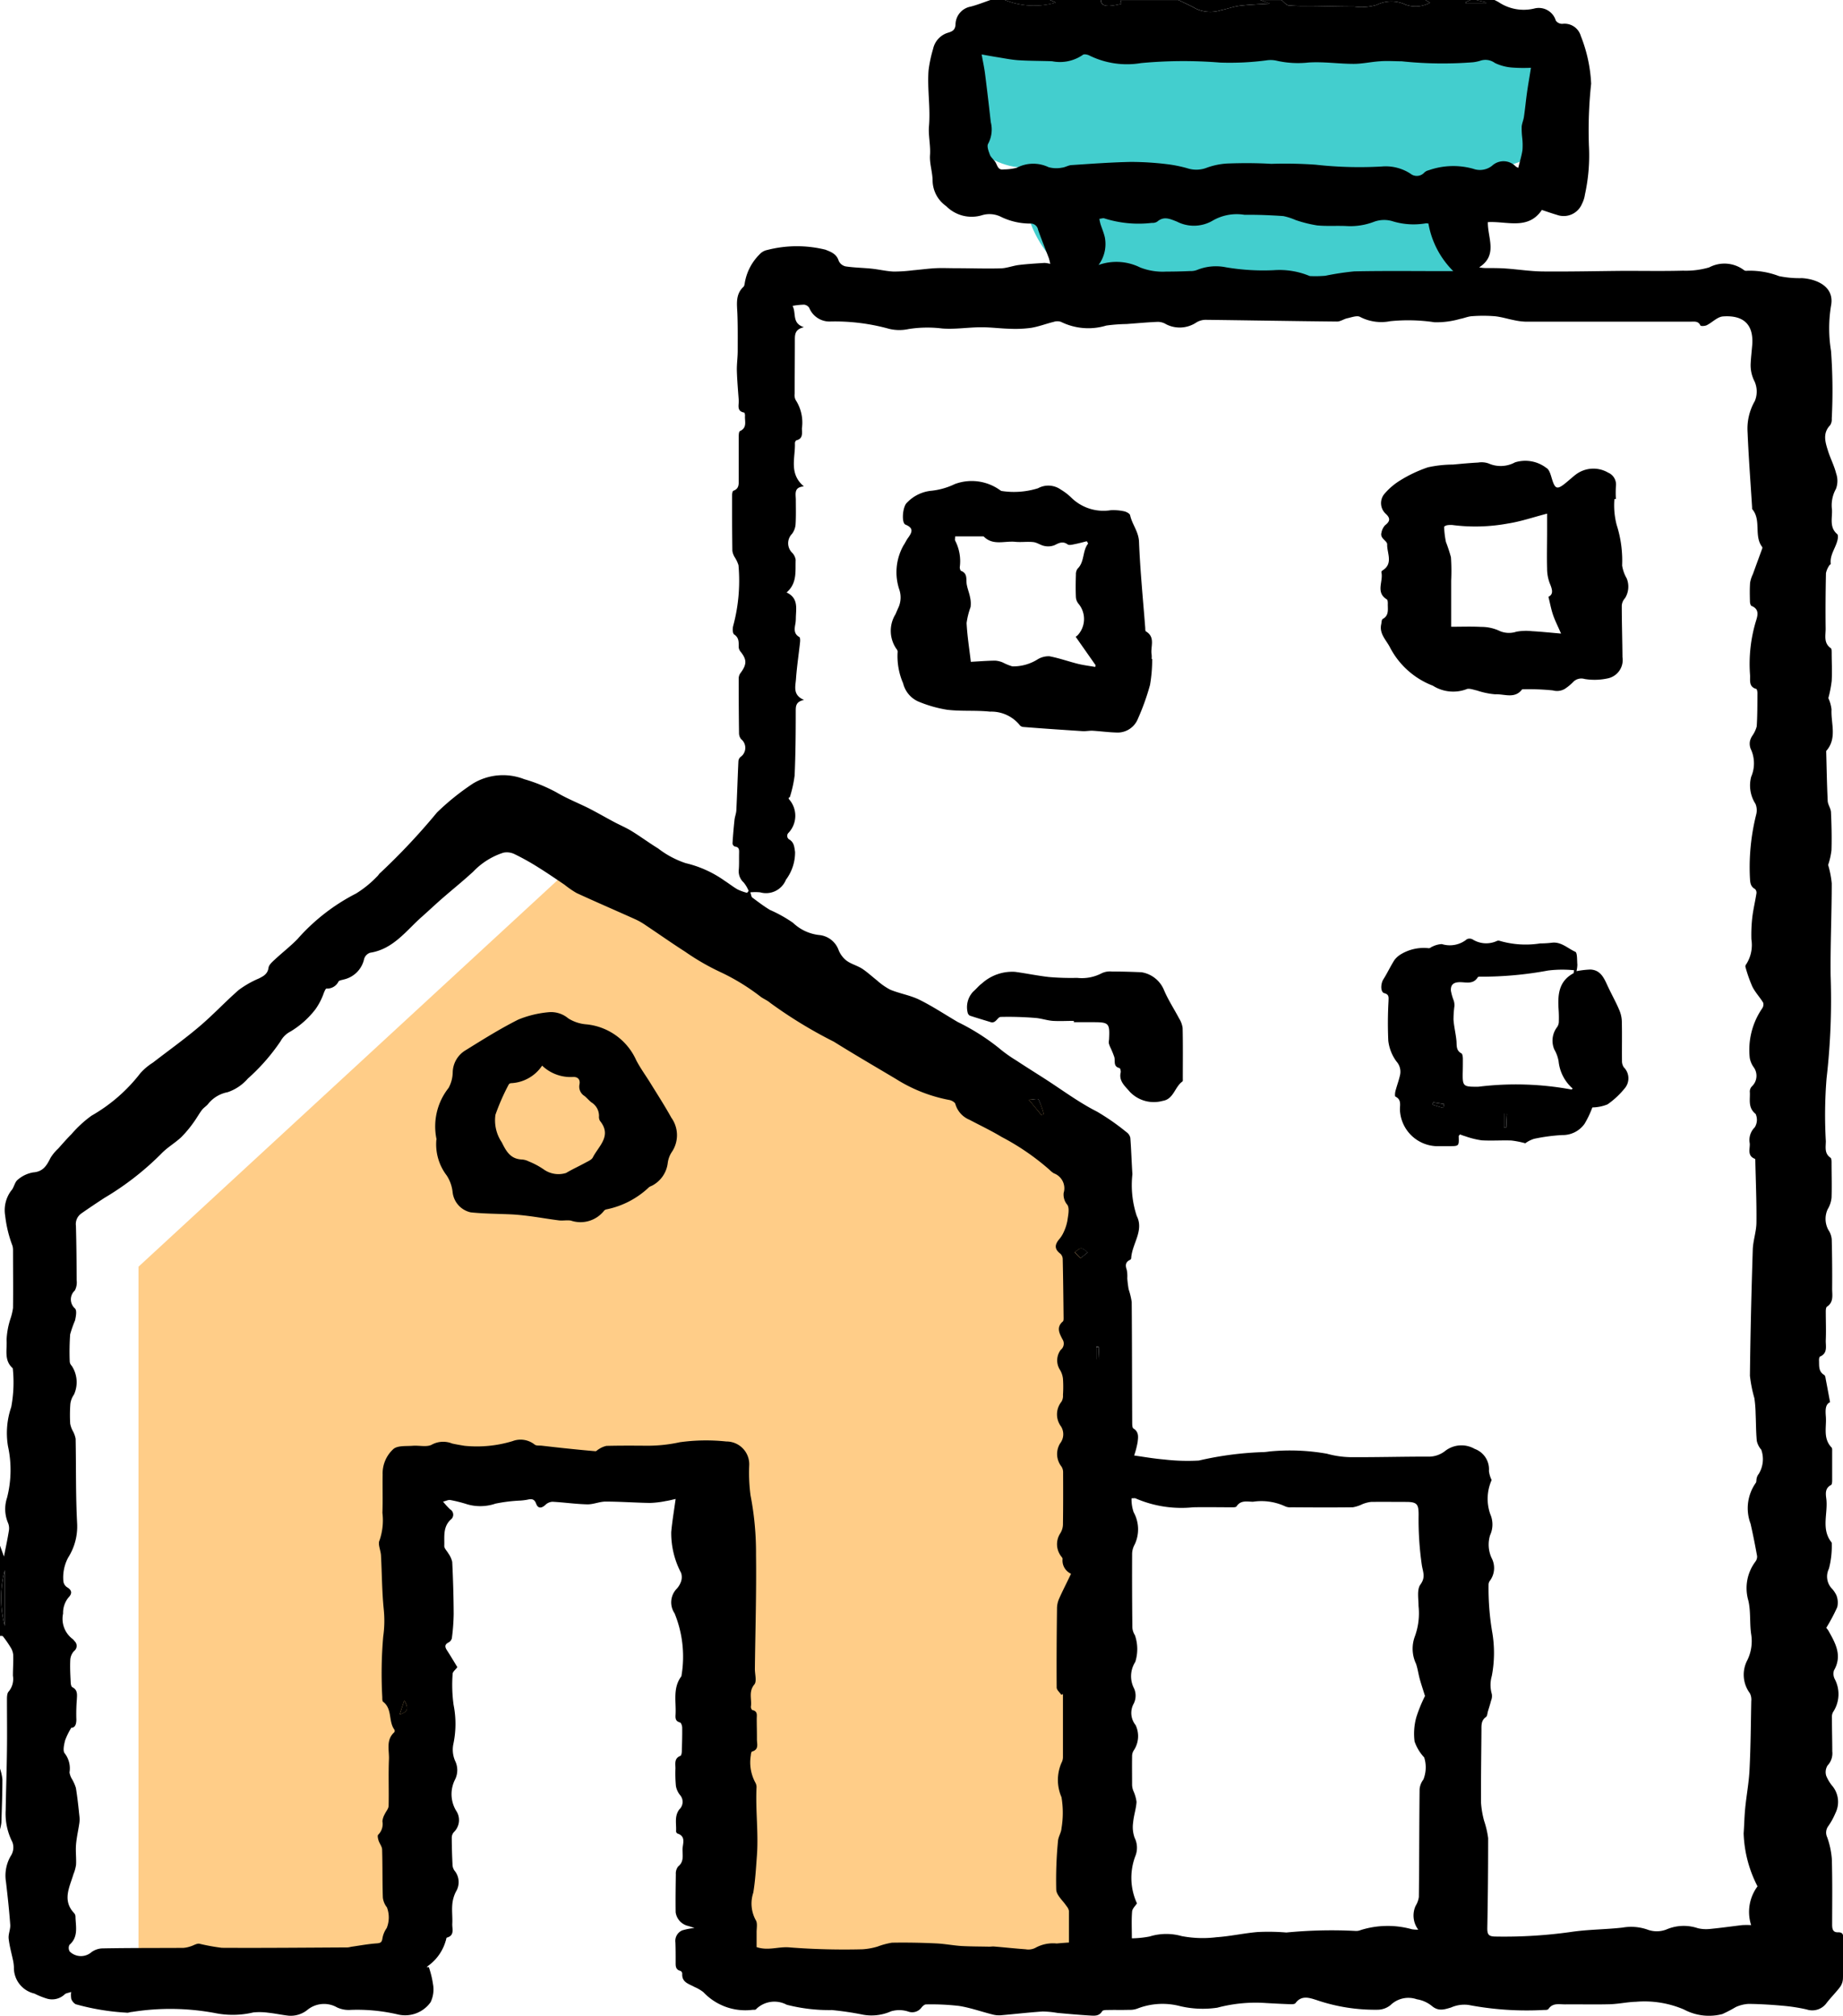 <svg xmlns="http://www.w3.org/2000/svg" width="71.303" height="78" viewBox="0 0 71.303 78">
  <g id="HybridWork" transform="translate(-8095.349 3527)">
    <rect id="Rectangle_9896" data-name="Rectangle 9896" width="18" height="11" rx="4" transform="translate(8135 -3526.514)" fill="#43cece"/>
    <rect id="Rectangle_9897" data-name="Rectangle 9897" width="24" height="6" rx="3" transform="translate(8132 -3526.514)" fill="#43cece"/>
    <path id="Path_70111" data-name="Path 70111" d="M878.707,5963.027v-27.5l17.267-15.93,19.215,10.5v32.926l-13.705-.855-.782-19.065H889.588v19.065Z" transform="translate(7222 -9413.514)" fill="#ffcd88"/>
    <g id="Group_28050" data-name="Group 28050" transform="translate(8095.349 -3527)">
      <g id="Group_28053" data-name="Group 28053" transform="translate(0 0)">
        <path id="Path_70114" data-name="Path 70114" d="M0,59.806c.049.136.1.274.153.422.068-.349.141-.683.194-1.02a.552.552,0,0,0-.041-.292,1.378,1.378,0,0,1-.034-.961,4.323,4.323,0,0,0,.036-2,3.1,3.1,0,0,1,.127-1.513,5.166,5.166,0,0,0,.059-1.5c-.352-.305-.212-.729-.24-1.1a3.063,3.063,0,0,1,.15-.814,2.276,2.276,0,0,0,.1-.418c.009-.746,0-1.493,0-2.239a.659.659,0,0,0-.019-.161A4.761,4.761,0,0,1,.2,47.036a1.266,1.266,0,0,1,.232-.965c.111-.114.132-.326.252-.421a1.227,1.227,0,0,1,.6-.286c.394-.028.529-.28.675-.57a1.741,1.741,0,0,1,.295-.354c.167-.187.332-.378.509-.554a4.526,4.526,0,0,1,.776-.715,6.377,6.377,0,0,0,1.9-1.657,2.324,2.324,0,0,1,.48-.4c.6-.465,1.223-.908,1.8-1.4.527-.446,1-.958,1.519-1.41a3.765,3.765,0,0,1,.776-.443c.182-.092.341-.173.375-.416.016-.114.142-.224.238-.312.29-.272.61-.517.884-.8a7.677,7.677,0,0,1,2.268-1.762,4.135,4.135,0,0,0,.811-.659c.049-.041.077-.107.127-.142a25.237,25.237,0,0,0,2.189-2.332,9.567,9.567,0,0,1,1.4-1.125,2.253,2.253,0,0,1,1.978-.163,6.2,6.2,0,0,1,1.25.512c.388.231.814.4,1.219.6.344.175.678.369,1.02.551.224.118.461.218.675.351.345.212.669.455,1.014.665a3.591,3.591,0,0,0,1.065.569,4.3,4.3,0,0,1,1.518.689c.169.108.326.235.5.333a2.055,2.055,0,0,0,.358.127c.021-.025.041-.05.061-.076a1.278,1.278,0,0,0-.192-.324.586.586,0,0,1-.188-.512c.015-.2.006-.4.01-.6,0-.129.025-.261-.167-.28a.154.154,0,0,1-.087-.12c.018-.3.044-.609.077-.912.013-.124.065-.246.071-.37.031-.632.05-1.266.08-1.9a.242.242,0,0,1,.077-.16.431.431,0,0,0,.027-.694.371.371,0,0,1-.08-.241c-.01-.7-.013-1.4-.013-2.1a.36.36,0,0,1,.059-.2c.264-.352.265-.535,0-.86a.3.3,0,0,1-.059-.175c0-.184.013-.348-.176-.474-.061-.04-.065-.224-.038-.327a6.729,6.729,0,0,0,.206-2.35,1.208,1.208,0,0,0-.148-.314.67.67,0,0,1-.089-.244c-.01-.718-.012-1.438-.01-2.156,0-.059.016-.157.05-.169.247-.087.2-.3.206-.477,0-.529,0-1.056,0-1.584,0-.086,0-.228.052-.25.287-.133.173-.384.192-.592,0-.041-.013-.118-.031-.121-.308-.056-.2-.3-.212-.477-.028-.381-.062-.76-.073-1.142-.006-.249.031-.5.033-.751,0-.48.006-.96-.012-1.438-.013-.378-.087-.76.235-1.06.04-.037.044-.117.055-.179a2.033,2.033,0,0,1,.56-1.068.546.546,0,0,1,.3-.176,4.6,4.6,0,0,1,2.257-.012c.227.09.431.166.514.434a.382.382,0,0,0,.268.212c.33.05.668.053,1,.087.287.03.57.1.857.113a6.112,6.112,0,0,0,.752-.05c.287-.025.573-.064.86-.08.262-.013.524,0,.785,0,.58,0,1.161.022,1.741.006.235-.006.468-.1.7-.13.33-.04.662-.059,1-.081a1.172,1.172,0,0,1,.219.037,1.8,1.8,0,0,0-.055-.225c-.138-.366-.287-.726-.415-1.094a.291.291,0,0,0-.311-.241A2.573,2.573,0,0,1,38.7,8.377a1,1,0,0,0-.686-.056,1.383,1.383,0,0,1-1.407-.345,1.225,1.225,0,0,1-.526-1c-.006-.326-.123-.653-.1-.974.027-.381-.071-.761-.04-1.119.062-.727-.071-1.447-.016-2.166a5.144,5.144,0,0,1,.175-.825.839.839,0,0,1,.588-.629c.188-.055.278-.127.281-.351a.713.713,0,0,1,.585-.656c.262-.068.514-.17.771-.258h.545a3.043,3.043,0,0,0,1.98.1C40.776.066,40.7.032,40.621,0h1.966c.012.221.192.227.335.227a2.514,2.514,0,0,0,.463-.081c-.01-.049-.022-.1-.034-.145H45.59c.225.11.456.212.675.335a1.353,1.353,0,0,0,.971.059c.244-.049.48-.141.726-.17.36-.046.726-.055,1.164-.084-.173-.067-.271-.1-.369-.139h.819c.095.071.184.2.284.209.324.031.652.018.977.022.515.006,1.032.024,1.547.022a2.109,2.109,0,0,0,.877-.064A1.263,1.263,0,0,1,54.38.182a1.169,1.169,0,0,0,.945-.076L55.145,0h1.747l-.176.076c0,.021,0,.041.007.062h.767V.09L57.11,0h.709c.056.028.114.055.167.087A1.741,1.741,0,0,0,59.37.327.687.687,0,0,1,60.193.8a.307.307,0,0,0,.252.123.653.653,0,0,1,.714.469,5.69,5.69,0,0,1,.4,1.846,16.842,16.842,0,0,0-.086,2.4,7.049,7.049,0,0,1-.154,1.888,1.145,1.145,0,0,1-.115.361.765.765,0,0,1-.961.429c-.2-.058-.392-.127-.591-.192-.532.791-1.358.425-2.089.471-.013.607.4,1.276-.336,1.75a1.344,1.344,0,0,0,.3.027c.246,0,.492,0,.736.018.478.034.957.11,1.436.114,1.059.01,2.117-.016,3.176-.024.745,0,1.491.013,2.237-.007a3.228,3.228,0,0,0,1.013-.126,1.258,1.258,0,0,1,1.355.111.142.142,0,0,0,.1.019,3.138,3.138,0,0,1,1.248.207,3.921,3.921,0,0,0,.89.078c.567.036,1.265.326,1.122,1.066a5.391,5.391,0,0,0,0,1.752,21.109,21.109,0,0,1,.028,2.616.411.411,0,0,1-.062.256c-.3.314-.188.657-.083.994.093.295.24.573.314.871a.878.878,0,0,1-.007.6,1.3,1.3,0,0,0-.153.806c.015.324-.108.68.2.942.033.025.034.105.027.157-.046.344-.323.623-.274,1,0,.015-.046.033-.056.055a.821.821,0,0,0-.13.3c-.015.718-.021,1.438-.012,2.156,0,.259-.083.552.2.748.036.025.031.118.033.181,0,.364.022.73,0,1.091a4.634,4.634,0,0,1-.129.659,1.43,1.43,0,0,1,.123.44c-.028.539.227,1.119-.207,1.607.018.644.028,1.288.059,1.931.007.147.12.289.127.435.022.49.034.983.019,1.473a2.777,2.777,0,0,1-.129.569,3.715,3.715,0,0,1,.139.714c0,1.191-.056,2.382-.043,3.573a26.619,26.619,0,0,1-.157,3.974,17.657,17.657,0,0,0-.028,2.425c0,.23-.064.477.181.644.037.027.04.118.04.179,0,.455.015.911,0,1.365a1.068,1.068,0,0,1-.15.449.894.894,0,0,0,.027.8.764.764,0,0,1,.13.366q.024.955.016,1.912c0,.244.067.515-.2.691-.038.025-.046.118-.046.179,0,.372.015.745,0,1.115-.01.227.086.506-.225.638-.028.013-.04.1-.037.15.01.2-.03.423.2.56.046.027.053.127.067.2.053.268.1.537.161.854-.194.087-.181.321-.163.563.03.4-.118.838.219,1.189.031.031.025.1.025.158,0,.373,0,.745,0,1.118,0,.061-.007.158-.043.176-.247.126-.206.355-.182.549.065.557-.21,1.158.2,1.672a.079.079,0,0,1,.009.053,3.426,3.426,0,0,1-.11.965.68.68,0,0,0,.092.745,1.038,1.038,0,0,1,.2.289.768.768,0,0,1,.03.455,7.126,7.126,0,0,1-.425.8.907.907,0,0,1,.078.1c.275.487.554.97.219,1.55a.45.45,0,0,0,.028.324,1.254,1.254,0,0,1-.065,1.29.418.418,0,0,0-.04.231c0,.428.013.854.013,1.282a.685.685,0,0,1-.182.548.484.484,0,0,0-.052.4,1.507,1.507,0,0,0,.255.415.972.972,0,0,1,.1,1.031,2.691,2.691,0,0,1-.275.5.417.417,0,0,0-.044.428,3.223,3.223,0,0,1,.181.843c.025.845.013,1.692.012,2.538,0,.161.022.305.222.3s.212.1.209.259c-.01.508,0,1.017-.013,1.527a.6.6,0,0,1-.107.323c-.163.218-.36.41-.526.626a.682.682,0,0,1-.771.25,6.753,6.753,0,0,0-.912-.142c-.443-.04-.887-.068-1.331-.073a1.381,1.381,0,0,0-.5.123,5.122,5.122,0,0,1-.52.271,2.051,2.051,0,0,1-1.482-.176,3.88,3.88,0,0,0-1.858-.3c-.333.009-.665.084-1,.095-.582.016-1.164,0-1.746.006-.228,0-.477-.067-.643.181-.021.031-.1.037-.153.034a12.049,12.049,0,0,1-2.942-.194,1.265,1.265,0,0,0-.672.1c-.259.077-.484.155-.736-.055a1.226,1.226,0,0,0-.589-.264.988.988,0,0,0-1.01.221.8.8,0,0,1-.517.184,6.981,6.981,0,0,1-2.354-.376c-.264-.083-.579-.2-.811.121-.031.041-.133.044-.2.041-.308-.01-.617-.027-.925-.044a5.769,5.769,0,0,0-1.9.179,3.838,3.838,0,0,1-1.423-.056,2.684,2.684,0,0,0-1.642.08.816.816,0,0,1-.345.059c-.272.009-.546,0-.819.006-.078,0-.2,0-.227.05-.121.2-.308.173-.484.163-.418-.025-.834-.062-1.25-.1a3.693,3.693,0,0,0-.566-.055c-.543.037-1.085.1-1.627.147a1,1,0,0,1-.324-.034c-.429-.108-.853-.261-1.29-.329a9.345,9.345,0,0,0-1.273-.058c-.056,0-.127.062-.169.114a.447.447,0,0,1-.526.16,1.12,1.12,0,0,0-.657-.007,1.861,1.861,0,0,1-1.09.13,11.483,11.483,0,0,0-1.2-.178,6.6,6.6,0,0,1-1.747-.206,1.008,1.008,0,0,0-1.193.179c-.021.025-.086.013-.13.018a2.229,2.229,0,0,1-1.9-.683,1.506,1.506,0,0,0-.342-.2c-.213-.121-.5-.175-.477-.515a.132.132,0,0,0-.064-.107c-.212-.05-.19-.213-.191-.367,0-.246,0-.492-.009-.737a.443.443,0,0,1,.264-.466,2.552,2.552,0,0,1,.475-.092c-.114-.036-.182-.061-.252-.08a.63.63,0,0,1-.478-.53c-.007-.492,0-.983.007-1.473a.435.435,0,0,1,.092-.3c.232-.184.164-.437.167-.657s.148-.506-.2-.616a.11.11,0,0,1-.05-.092c.018-.281-.073-.569.124-.838a.4.4,0,0,0,.043-.542.769.769,0,0,1-.173-.366,5.219,5.219,0,0,1-.018-.681c0-.187-.053-.388.191-.484.036-.013.053-.108.055-.166.01-.309.019-.619.015-.927,0-.07-.041-.187-.083-.2-.191-.046-.181-.185-.173-.321.024-.5-.114-1.019.225-1.467a4.426,4.426,0,0,0-.264-2.436.757.757,0,0,1,.09-.957.8.8,0,0,0,.163-.281.527.527,0,0,0,0-.324,3.306,3.306,0,0,1-.382-1.583c.038-.422.111-.84.17-1.279-.105.022-.241.061-.381.081a3.623,3.623,0,0,1-.615.073c-.57-.009-1.14-.052-1.71-.053-.238,0-.478.113-.715.107-.45-.01-.9-.077-1.349-.1a.429.429,0,0,0-.269.121c-.151.141-.287.145-.357-.046s-.182-.192-.339-.155a2.31,2.31,0,0,1-.269.034,6.082,6.082,0,0,0-.964.118,1.824,1.824,0,0,1-1.093.027,5.273,5.273,0,0,0-.657-.166c-.071-.015-.154.033-.28.062a3.052,3.052,0,0,0,.275.3.237.237,0,0,1,.016.4c-.305.292-.231.668-.244,1.019,0,.09.1.184.153.277a.929.929,0,0,1,.155.336c.033.671.053,1.343.056,2.015a7.935,7.935,0,0,1-.07.936.248.248,0,0,1-.127.164c-.161.083-.145.178-.061.308.142.218.274.443.4.649-.07.1-.181.178-.182.262a5.636,5.636,0,0,0,.036,1.195,3.766,3.766,0,0,1-.007,1.512,1.085,1.085,0,0,0,.064.652.814.814,0,0,1-.007.742,1.244,1.244,0,0,0,.047,1.189.646.646,0,0,1-.08.826.328.328,0,0,0-.087.21c0,.345.012.69.028,1.035a.432.432,0,0,0,.073.244.7.7,0,0,1,.061.819,1.342,1.342,0,0,0-.142.508c-.021.243.013.492,0,.736-.009.2.1.452-.21.536-.024.007-.025.083-.044.124a1.8,1.8,0,0,1-.622.924,1.121,1.121,0,0,0-.115.092h.083a3.545,3.545,0,0,1,.16.649,1.147,1.147,0,0,1-.09.708,1.209,1.209,0,0,1-1.257.478,6.918,6.918,0,0,0-1.835-.179,1.066,1.066,0,0,1-.526-.095,1.015,1.015,0,0,0-1.155.1,1.026,1.026,0,0,1-.723.219c-.259-.028-.517-.086-.777-.113a2.5,2.5,0,0,0-.585-.013,3.449,3.449,0,0,1-1.482.025,9.411,9.411,0,0,0-3.215-.043c-.071,0-.148.043-.212.027a9.1,9.1,0,0,1-1.968-.327.408.408,0,0,1-.166-.2.881.881,0,0,1-.006-.274c-.117.041-.21.047-.258.1a.707.707,0,0,1-.662.163,2.938,2.938,0,0,1-.5-.2A1.023,1.023,0,0,1,.538,76.11a1.757,1.757,0,0,0-.025-.216c-.061-.295-.145-.585-.178-.883-.019-.175.074-.361.061-.538-.04-.552-.1-1.1-.164-1.651a1.509,1.509,0,0,1,.206-1.045.59.59,0,0,0,.041-.5,2.415,2.415,0,0,1-.259-1.238c.012-.773.04-1.546.049-2.319.009-.646,0-1.291,0-1.937,0-.114,0-.269.07-.336A.757.757,0,0,0,.5,64.839c0-.272.021-.546.01-.817a.644.644,0,0,0-.108-.292,3.99,3.99,0,0,0-.289-.415C.1,63.293.04,63.3,0,63.3v-3.5m43.868-3.483c.348.047.757.121,1.168.155a7.73,7.73,0,0,0,1.346.041,12.823,12.823,0,0,1,2.514-.327,2.143,2.143,0,0,0,.216-.024,8.175,8.175,0,0,1,2.224.087,3.648,3.648,0,0,0,.883.133c1,.007,2-.021,3-.021a1.025,1.025,0,0,0,.7-.225,1.026,1.026,0,0,1,1.134-.074.839.839,0,0,1,.552.854,1.039,1.039,0,0,0,.105.351,1.788,1.788,0,0,0-.053,1.322.993.993,0,0,1-.009.816,1.243,1.243,0,0,0,.059.877.828.828,0,0,1-.055.869.257.257,0,0,0-.062.169,10.185,10.185,0,0,0,.136,1.8,4.736,4.736,0,0,1-.01,1.727,1.254,1.254,0,0,0,0,.7.455.455,0,0,1-.028.253c-.034.139-.08.275-.121.413-.024.076-.024.185-.076.222-.19.133-.176.32-.176.512-.006.936-.022,1.873-.016,2.81a3.629,3.629,0,0,0,.118.693,3.49,3.49,0,0,1,.157.674c0,1.164-.01,2.329-.033,3.493,0,.235.055.309.3.314a18.487,18.487,0,0,0,2.93-.176c.662-.1,1.337-.095,2-.17a1.922,1.922,0,0,1,.958.074,1.033,1.033,0,0,0,.739,0,1.693,1.693,0,0,1,1.219-.05,1.41,1.41,0,0,0,.453.03c.422-.04.843-.1,1.263-.15a3.314,3.314,0,0,1,.346,0,1.661,1.661,0,0,1,.247-1.5,4.8,4.8,0,0,1-.537-2.051c.024-.327.028-.654.061-.98.049-.5.144-.991.167-1.49.044-.88.05-1.762.067-2.645a.544.544,0,0,0-.056-.309,1.2,1.2,0,0,1-.1-1.269,1.672,1.672,0,0,0,.154-1c-.067-.438-.01-.9-.114-1.325a1.709,1.709,0,0,1,.275-1.494.321.321,0,0,0,.067-.215c-.076-.419-.158-.837-.253-1.253a1.7,1.7,0,0,1,.2-1.578c.034-.043.019-.123.037-.182a.376.376,0,0,1,.077-.164,1.093,1.093,0,0,0,.1-.94.77.77,0,0,1-.173-.341c-.033-.352-.03-.706-.046-1.059a4.913,4.913,0,0,0-.047-.592,5.22,5.22,0,0,1-.173-.869c.018-1.626.058-3.252.11-4.876.01-.349.138-.7.142-1.044.009-.791-.025-1.583-.043-2.374,0-.036,0-.1-.016-.1-.311-.121-.182-.389-.2-.6a.688.688,0,0,1,.191-.616.542.542,0,0,0,.036-.521c-.314-.252-.2-.575-.225-.872a.292.292,0,0,1,.093-.206.561.561,0,0,0,.059-.727.881.881,0,0,1-.153-.36,2.837,2.837,0,0,1,.481-1.92.267.267,0,0,0,.039-.218c-.13-.215-.309-.4-.421-.626a5.4,5.4,0,0,1-.267-.763.128.128,0,0,1,.031-.1,1.382,1.382,0,0,0,.2-.962,6.084,6.084,0,0,1,.033-.838c.037-.318.114-.632.163-.949A.2.2,0,0,0,67.9,34.4c-.2-.108-.188-.295-.2-.475a8.393,8.393,0,0,1,.244-2.406.641.641,0,0,0-.028-.416,1.315,1.315,0,0,1-.166-1.045,1.314,1.314,0,0,0-.021-1.09.543.543,0,0,1-.025-.295.667.667,0,0,1,.092-.206,1.156,1.156,0,0,0,.169-.361c.028-.425.025-.854.028-1.282,0-.058-.016-.16-.046-.167-.3-.083-.228-.338-.24-.536a5.726,5.726,0,0,1,.224-2.076c.067-.212.154-.471-.167-.6-.037-.016-.059-.107-.061-.163-.006-.246-.012-.493.006-.737a1.25,1.25,0,0,1,.108-.33c.12-.333.243-.666.364-1a.067.067,0,0,0-.007-.053c-.327-.432-.022-1.031-.379-1.457-.015-.016-.007-.052-.009-.08-.061-.968-.135-1.938-.175-2.908a2.135,2.135,0,0,1,.281-1.2.955.955,0,0,0-.015-.767,1.367,1.367,0,0,1-.147-.672c.012-.244.041-.489.061-.734.061-.828-.378-1.155-1.134-1.1-.215.016-.41.232-.625.339-.07.036-.232.041-.244.013-.081-.179-.228-.15-.37-.15q-3.207,0-6.414,0a2.477,2.477,0,0,1-.428-.058c-.253-.049-.5-.129-.758-.153a5.716,5.716,0,0,0-.872,0c-.157.01-.308.08-.465.107a3.259,3.259,0,0,1-.983.127,6.891,6.891,0,0,0-1.71-.041,1.784,1.784,0,0,1-1.164-.163c-.117-.071-.336.016-.5.05-.136.03-.268.129-.4.127-1.682-.016-3.364-.047-5.046-.067a.7.7,0,0,0-.4.107,1.156,1.156,0,0,1-1.162.065.611.611,0,0,0-.326-.093c-.4.016-.808.055-1.211.084a6.448,6.448,0,0,0-.779.059,2.39,2.39,0,0,1-1.75-.142.438.438,0,0,0-.286,0c-.292.071-.575.182-.869.23a4.552,4.552,0,0,1-.829.036c-.367-.009-.736-.059-1.1-.058-.506,0-1.016.087-1.516.047a4.688,4.688,0,0,0-1.3.022,1.681,1.681,0,0,1-.754-.009,7.82,7.82,0,0,0-2.26-.283.846.846,0,0,1-.826-.524.272.272,0,0,0-.2-.127,2.725,2.725,0,0,0-.447.047c.155.287-.04.669.44.825-.338.077-.351.268-.351.481,0,.7-.007,1.4-.009,2.1a.411.411,0,0,0,.041.237,1.6,1.6,0,0,1,.241,1.093c0,.187.052.4-.213.465-.028.007-.059.074-.058.111.021.561-.244,1.173.346,1.672-.392.033-.314.286-.311.511,0,.318.01.638-.009.954a.7.7,0,0,1-.136.369.517.517,0,0,0,0,.731.486.486,0,0,1,.139.277c-.018.435.067.9-.351,1.263.461.215.367.609.358.976a1.522,1.522,0,0,1-.015.218c-.037.2-.078.4.148.529.037.021.037.13.03.2-.052.475-.124.951-.158,1.429-.021.286-.132.619.312.806-.324.067-.321.244-.321.452,0,.825-.006,1.65-.043,2.473a4.719,4.719,0,0,1-.187.84c-.064.019-.047.05-.028.08a.962.962,0,0,1-.018,1.293.164.164,0,0,0,.043.271c.172.118.178.284.207.472a1.762,1.762,0,0,1-.352,1.074.831.831,0,0,1-1,.489,2.108,2.108,0,0,0-.379,0c.033.09.036.167.074.2.224.167.447.338.686.481a5.259,5.259,0,0,1,.894.5,1.732,1.732,0,0,0,1.01.471.888.888,0,0,1,.754.589.976.976,0,0,0,.314.41c.181.13.415.187.6.308s.378.3.57.45a2.448,2.448,0,0,0,.515.36c.366.151.771.213,1.125.388.509.252.988.57,1.479.859a8.547,8.547,0,0,1,1.578.994,5.376,5.376,0,0,0,.684.492c.364.24.733.471,1.1.706.672.431,1.318.917,2.027,1.276a8.829,8.829,0,0,1,1.148.8.356.356,0,0,1,.144.216c.036.468.049.939.08,1.407a3.8,3.8,0,0,0,.169,1.618c.29.569-.191,1.084-.216,1.639a.093.093,0,0,1-.053.061c-.179.089-.175.219-.117.388a1.351,1.351,0,0,1,.019.321,4.118,4.118,0,0,0,.053.428,2.826,2.826,0,0,1,.118.489c.013,1.547.012,3.093.019,4.641,0,.087,0,.224.046.253.225.136.184.345.163.535a3.557,3.557,0,0,1-.139.529M2.765,66.844a2.591,2.591,0,0,0-.247.5c-.041.161-.095.41-.013.5a.951.951,0,0,1,.184.737.7.7,0,0,0,.083.235,1.684,1.684,0,0,1,.164.363c.061.373.1.749.139,1.125a1.02,1.02,0,0,1-.01.268c-.04.265-.1.527-.123.794s.015.527,0,.791a1.541,1.541,0,0,1-.1.361c-.151.506-.441,1.014.028,1.51a.206.206,0,0,1,.05.124c.007.382.126.786-.232,1.1a.266.266,0,0,0,.01.259.62.62,0,0,0,.841.024.761.761,0,0,1,.41-.145C5,75.37,6.046,75.376,7.091,75.37a1.082,1.082,0,0,0,.287-.061c.114-.033.228-.115.335-.1a7.834,7.834,0,0,0,.869.158c1.624.009,3.249-.006,4.873-.015a1.055,1.055,0,0,0,.133-.025c.332-.047.662-.11.994-.132.155-.012.194-.053.215-.2a.975.975,0,0,1,.164-.392,1.093,1.093,0,0,0,.009-.8.752.752,0,0,1-.158-.378c-.021-.617-.009-1.238-.028-1.855,0-.12-.1-.234-.138-.355-.022-.071-.049-.192-.015-.222a.581.581,0,0,0,.164-.521.677.677,0,0,1,.083-.262c.049-.114.154-.222.157-.335.015-.6-.013-1.2.013-1.8.015-.355-.126-.754.21-1.051a.108.108,0,0,0,0-.1c-.238-.32-.071-.8-.435-1.076-.036-.027-.033-.12-.033-.182a16.685,16.685,0,0,1,.036-2.343,4.3,4.3,0,0,0,.019-1.068c-.068-.686-.068-1.379-.105-2.069-.01-.2-.13-.438-.056-.585a2.375,2.375,0,0,0,.111-1.066c.019-.49,0-.983.009-1.473a1.276,1.276,0,0,1,.422-1c.172-.136.49-.1.743-.12s.558.064.749-.05a.923.923,0,0,1,.773-.038c.16.036.32.062.481.089a4.754,4.754,0,0,0,1.858-.181.876.876,0,0,1,.851.13c.061.055.188.036.286.047.314.036.628.073.942.105.376.039.752.077,1.13.108.038,0,.08-.055.124-.076a.854.854,0,0,1,.3-.13c.524-.013,1.048-.01,1.573-.006a5.861,5.861,0,0,0,1.269-.136,7.409,7.409,0,0,1,1.795-.028.881.881,0,0,1,.885.94,6.656,6.656,0,0,0,.052,1.143,11.662,11.662,0,0,1,.212,2.3c.019,1.473-.027,2.947-.044,4.42,0,.206.08.48-.022.6-.232.283-.089.575-.132.857-.006.041.031.127.059.133.212.044.166.2.167.342,0,.264.009.527.007.792,0,.178.086.392-.188.469-.028.007-.047.095-.047.145a1.644,1.644,0,0,0,.172,1.054.348.348,0,0,1,.047.207c-.04.874.08,1.746.016,2.619-.036.48-.062.964-.141,1.438a1.334,1.334,0,0,0,.095,1.06c.078.116.031.318.034.481,0,.2,0,.392,0,.564.456.153.862-.033,1.291.013a27.692,27.692,0,0,0,2.807.071,2.574,2.574,0,0,0,.582-.105,2.876,2.876,0,0,1,.557-.15c.563-.01,1.127,0,1.691.027.326.013.649.076.974.1.367.021.736.019,1.1.027.064,0,.127-.012.19-.006.406.034.81.078,1.217.107a.6.6,0,0,0,.37-.052,1.405,1.405,0,0,1,.831-.172c.158-.015.318-.027.474-.038,0-.423,0-.823,0-1.222a.406.406,0,0,0-.092-.184c-.139-.213-.392-.421-.4-.64a15.652,15.652,0,0,1,.068-1.879c.01-.166.126-.326.136-.493a3.655,3.655,0,0,0,0-1.205,1.659,1.659,0,0,1,0-1.331.467.467,0,0,0,.056-.207c0-.817,0-1.635,0-2.452l-.062.03c-.062-.095-.181-.188-.181-.283-.007-1.026,0-2.052.013-3.08a.949.949,0,0,1,.084-.364c.141-.315.3-.623.459-.958a.563.563,0,0,1-.327-.576c0-.036-.04-.077-.067-.114a.769.769,0,0,1-.03-.863A.666.666,0,0,0,41.124,59c.01-.674.009-1.347.006-2.02a.41.41,0,0,0-.059-.228.788.788,0,0,1-.059-.9.573.573,0,0,0,.041-.653.781.781,0,0,1,.016-.965.44.44,0,0,0,.056-.259,4.653,4.653,0,0,0,0-.626.819.819,0,0,0-.126-.36.679.679,0,0,1,.04-.76.307.307,0,0,0,.064-.412c-.117-.228-.246-.461.018-.686.027-.022.028-.084.028-.129-.009-.764-.016-1.528-.034-2.292a.291.291,0,0,0-.092-.2c-.219-.17-.235-.332-.044-.56a1.116,1.116,0,0,0,.169-.265,1.814,1.814,0,0,0,.148-.455c.027-.2.09-.465,0-.609a.61.61,0,0,1-.145-.462.616.616,0,0,0-.375-.758.83.83,0,0,1-.17-.136,9.386,9.386,0,0,0-1.854-1.273c-.4-.241-.831-.446-1.248-.666a.94.94,0,0,1-.543-.61c-.016-.068-.15-.141-.238-.155a5.915,5.915,0,0,1-2.063-.814c-.8-.477-1.611-.948-2.4-1.441a17.488,17.488,0,0,1-2.459-1.5c-.108-.095-.249-.151-.367-.235a8.3,8.3,0,0,0-1.613-.982,9.171,9.171,0,0,1-1.316-.766c-.512-.327-1.008-.678-1.515-1.016a2.673,2.673,0,0,0-.4-.232c-.76-.342-1.524-.671-2.28-1.019a3.67,3.67,0,0,1-.469-.323c-.345-.232-.689-.469-1.041-.687a9.3,9.3,0,0,0-.9-.5.671.671,0,0,0-.428-.052,2.8,2.8,0,0,0-1.162.731c-.4.369-.825.709-1.233,1.066-.259.227-.508.463-.766.691-.607.54-1.1,1.244-1.993,1.383a.363.363,0,0,0-.23.237,1.039,1.039,0,0,1-.8.8c-.067.022-.164.03-.192.077a.488.488,0,0,1-.465.272c-.033,0-.073.1-.1.163a2.555,2.555,0,0,1-.324.634,3.482,3.482,0,0,1-.965.863.907.907,0,0,0-.386.375,7.717,7.717,0,0,1-1.27,1.451,1.79,1.79,0,0,1-.777.523,1.272,1.272,0,0,0-.745.44c-.068.093-.181.155-.252.249-.111.147-.2.312-.307.459a4.494,4.494,0,0,1-.49.591c-.243.228-.545.4-.771.637a11.039,11.039,0,0,1-2.206,1.716c-.305.2-.606.4-.9.607a.5.5,0,0,0-.2.474c.019.7.025,1.4.027,2.1a.666.666,0,0,1-.07.4.467.467,0,0,0,.01.7c.076.089.03.305,0,.453a4.6,4.6,0,0,0-.191.545,9.6,9.6,0,0,0-.016,1.053.261.261,0,0,0,.076.163,1.149,1.149,0,0,1,.087,1.115.792.792,0,0,0-.139.361,5.721,5.721,0,0,0-.006.764.98.98,0,0,0,.095.272,1.008,1.008,0,0,1,.115.311c.021,1.091,0,2.184.058,3.274a2.245,2.245,0,0,1-.345,1.321,1.624,1.624,0,0,0-.187.918.322.322,0,0,0,.141.232c.2.114.2.252.061.392a.934.934,0,0,0-.213.626.976.976,0,0,0,.369.986.426.426,0,0,1,.073.081.247.247,0,0,1-.015.381.555.555,0,0,0-.148.33c-.015.289,0,.582.015.872,0,.068.019.176.062.2.215.107.184.29.176.472a7.075,7.075,0,0,0-.021.708c.012.207-.024.36-.158.388M43.8,75a3.831,3.831,0,0,0,.678-.071,2.18,2.18,0,0,1,1.236-.016,4.314,4.314,0,0,0,1.355.044c.53-.036,1.053-.155,1.581-.2a8.292,8.292,0,0,1,1.118.018,18.081,18.081,0,0,1,2.656-.062.455.455,0,0,0,.215-.031,3.486,3.486,0,0,1,1.986-.033,1.482,1.482,0,0,0,.246.016.906.906,0,0,1-.1-.927.872.872,0,0,0,.123-.339c.015-1.392.013-2.782.028-4.174a.733.733,0,0,1,.147-.37A1.275,1.275,0,0,0,55.1,68a1.725,1.725,0,0,1-.372-.616,2.391,2.391,0,0,1,.065-.931,5.54,5.54,0,0,1,.338-.829c-.078-.255-.145-.449-.2-.647s-.081-.409-.147-.6a1.359,1.359,0,0,1-.053-1.037,2.618,2.618,0,0,0,.15-1.2c0-.281-.068-.634.071-.826.206-.284.107-.463.058-.745a12.28,12.28,0,0,1-.126-1.955c0-.394-.05-.495-.452-.5-.463,0-.927-.006-1.39,0a1.288,1.288,0,0,0-.333.087,1.38,1.38,0,0,1-.369.121c-.792.01-1.583.006-2.375,0a.483.483,0,0,1-.238-.034,2.182,2.182,0,0,0-1.247-.181c-.227,0-.475-.074-.641.181-.03.043-.153.033-.232.034-.483,0-.965-.01-1.447,0a4.447,4.447,0,0,1-2.234-.348c-.019-.01-.05,0-.148,0a1.5,1.5,0,0,0,.081.537A1.371,1.371,0,0,1,43.9,59.76a.773.773,0,0,0-.1.354q-.007,1.433.01,2.867a.634.634,0,0,0,.1.295,1.643,1.643,0,0,1,.012,1.029,1.025,1.025,0,0,0-.044,1.032.69.69,0,0,1-.013.576.746.746,0,0,0,.07.837.994.994,0,0,1-.062.965.4.4,0,0,0-.074.243c-.006.373,0,.745,0,1.118a.761.761,0,0,0,.043.206,1.5,1.5,0,0,1,.129.438c-.016.269-.11.533-.132.8a1.218,1.218,0,0,0,.059.592.865.865,0,0,1,.025.711,2.369,2.369,0,0,0,.064,1.824c-.061.1-.179.2-.188.32-.027.323-.009.652-.009,1.032M59.235,2.622a5.962,5.962,0,0,1-.7-.006,1.868,1.868,0,0,1-.7-.179.615.615,0,0,0-.577-.083,1.606,1.606,0,0,1-.267.055,15.041,15.041,0,0,1-2.769-.038c-.278,0-.557-.022-.834,0-.339.021-.677.1-1.014.1-.579,0-1.161-.089-1.737-.053A3.747,3.747,0,0,1,49.4,2.351a1.039,1.039,0,0,0-.406-.015,10.814,10.814,0,0,1-1.78.086,17.589,17.589,0,0,0-3.071.019,3.289,3.289,0,0,1-2-.295c-.071-.037-.2-.062-.247-.025a1.555,1.555,0,0,1-1.191.249c-.435-.016-.872-.012-1.307-.04-.286-.019-.57-.08-.854-.124-.172-.028-.344-.059-.566-.1.052.287.1.506.129.727q.12.944.224,1.889a1.164,1.164,0,0,1-.1.838c-.059.092.015.292.067.428.04.105.148.182.21.281.083.129.095.326.33.286a2.026,2.026,0,0,0,.5-.064,1.378,1.378,0,0,1,1.23-.022,1.117,1.117,0,0,0,.517.019c.124-.012.243-.092.366-.1.766-.05,1.531-.107,2.3-.123a11.745,11.745,0,0,1,1.386.086,5.078,5.078,0,0,1,.8.16,1.126,1.126,0,0,0,.715-.007,2.765,2.765,0,0,1,.814-.176c.572-.022,1.146-.022,1.718.012a16.674,16.674,0,0,1,1.716.033,15.33,15.33,0,0,0,2.557.07,1.755,1.755,0,0,1,1.109.275.392.392,0,0,0,.543-.046.376.376,0,0,1,.166-.084A2.862,2.862,0,0,1,57,6.532a.755.755,0,0,0,.724-.117.652.652,0,0,1,.915.024.459.459,0,0,0,.1.055c.058-.237.13-.461.163-.69a2.589,2.589,0,0,0-.012-.49,3.275,3.275,0,0,1-.019-.415c.012-.129.071-.253.089-.385.044-.3.073-.609.115-.914s.1-.62.155-.979M42.507,10.251a2.062,2.062,0,0,1,1.608.1,2.4,2.4,0,0,0,1.008.158q.464,0,.928-.021a.657.657,0,0,0,.265-.044,1.939,1.939,0,0,1,1.122-.1,8.678,8.678,0,0,0,1.839.111,3.043,3.043,0,0,1,1.331.2.341.341,0,0,0,.077.027,4.647,4.647,0,0,0,.592-.012A10.473,10.473,0,0,1,52.4,10.5c1.182-.024,2.365-.009,3.548-.009h.277a3.417,3.417,0,0,1-.961-1.841.477.477,0,0,0-.1-.009,2.786,2.786,0,0,1-1.318-.09,1.135,1.135,0,0,0-.69.031,2.55,2.55,0,0,1-1.065.164c-.381-.018-.764.013-1.14-.025a4.982,4.982,0,0,1-.825-.207,2.447,2.447,0,0,0-.474-.153c-.5-.034-1-.056-1.5-.049a1.855,1.855,0,0,0-1.253.235,1.434,1.434,0,0,1-1.367.027c-.259-.1-.5-.222-.758,0a.338.338,0,0,1-.209.05,4.387,4.387,0,0,1-1.832-.172c-.052-.022-.129.009-.2.015a1.8,1.8,0,0,0,.043.2c.053.169.127.336.167.509a1.356,1.356,0,0,1-.243,1.078M.185,60.755a4.158,4.158,0,0,0,0,2.156Zm40.1-17.615c.031-.01.064-.019.095-.028a3.031,3.031,0,0,0-.2-.567c-.027-.047-.224,0-.378.009.2.235.339.41.484.586M41.8,48.687l.283-.228c-.084-.053-.169-.151-.253-.151s-.17.093-.256.147c.065.068.13.135.227.232M15.641,65.792c-.07.212-.115.355-.178.546.336-.1.342-.258.178-.546m26.773-13.2.113-.006c-.007-.16-.015-.32-.024-.481l-.089,0Z" transform="translate(0 0)"/>
        <path id="Path_70115" data-name="Path 70115" d="M39.05,0l.179.107a1.165,1.165,0,0,1-.943.074A1.266,1.266,0,0,0,37.167.19a2.132,2.132,0,0,1-.877.065c-.515,0-1.031-.015-1.547-.022-.326-.006-.653.007-.976-.024C33.666.2,33.576.073,33.481,0Z" transform="translate(16.095 0)"/>
        <path id="Path_70116" data-name="Path 70116" d="M33.956,0l.37.139c-.44.03-.8.038-1.165.084-.244.031-.481.123-.724.17a1.337,1.337,0,0,1-.971-.059c-.219-.123-.45-.224-.677-.335Z" transform="translate(14.801 0)"/>
        <path id="Path_70117" data-name="Path 70117" d="M28,0l.231.1A3.029,3.029,0,0,1,26.254,0Z" transform="translate(12.621 0)"/>
        <path id="Path_70118" data-name="Path 70118" d="M29.525,0c.012.049.024.1.034.147A2.514,2.514,0,0,1,29.1.228c-.142,0-.323-.006-.335-.228Z" transform="translate(13.826 0)"/>
        <path id="Path_70119" data-name="Path 70119" d="M0,46.217a1.85,1.85,0,0,1,.093.409c0,.561-.022,1.121-.04,1.682A1.594,1.594,0,0,1,0,48.565V46.217" transform="translate(0 22.218)"/>
        <path id="Path_70120" data-name="Path 70120" d="M38.7,0c.126.03.255.059.381.09V.138H38.31L38.3.077c.058-.027.117-.052.178-.077Z" transform="translate(18.413 0)"/>
        <path id="Path_70121" data-name="Path 70121" d="M.172,41.03v2.156a4.158,4.158,0,0,1,0-2.156" transform="translate(0.014 19.724)"/>
        <path id="Path_70122" data-name="Path 70122" d="M27.365,29.334c-.144-.175-.289-.349-.483-.586.153-.006.349-.056.376-.009a3.008,3.008,0,0,1,.2.569l-.095.027" transform="translate(12.923 13.806)"/>
        <path id="Path_70123" data-name="Path 70123" d="M28.305,33l-.225-.232c.084-.053.17-.148.255-.148s.169.1.253.153c-.081.065-.163.13-.283.228" transform="translate(13.499 15.683)"/>
        <path id="Path_70124" data-name="Path 70124" d="M10.62,44.433c.164.289.16.446-.176.546.061-.191.108-.335.176-.546" transform="translate(5.021 21.36)"/>
        <path id="Path_70125" data-name="Path 70125" d="M28.644,35.678V35.2l.089,0c.009.161.016.321.024.481l-.113.006" transform="translate(13.77 16.917)"/>
        <path id="Path_70126" data-name="Path 70126" d="M33.388,19.461a5.732,5.732,0,0,1-.083,1,9.157,9.157,0,0,1-.471,1.315.846.846,0,0,1-.85.527c-.3-.009-.6-.05-.894-.068-.132-.007-.268.024-.4.015-.758-.049-1.516-.1-2.273-.16a.21.21,0,0,1-.142-.059,1.412,1.412,0,0,0-1.159-.535c-.549-.059-1.112-.006-1.66-.073a4.855,4.855,0,0,1-1.139-.329,1.041,1.041,0,0,1-.564-.693,2.635,2.635,0,0,1-.215-1.189.164.164,0,0,0-.016-.105,1.221,1.221,0,0,1-.062-1.384c.041-.1.086-.2.13-.3a.955.955,0,0,0,.022-.628,2.119,2.119,0,0,1,.157-1.735c.062-.089.105-.192.169-.28.151-.209.247-.382-.095-.521-.164-.068-.11-.706.058-.848a1.5,1.5,0,0,1,.954-.463,2.756,2.756,0,0,0,.9-.259,1.877,1.877,0,0,1,1.725.221c.031.018.062.05.092.049a3.115,3.115,0,0,0,1.4-.107.831.831,0,0,1,.878.05,2.2,2.2,0,0,1,.41.314,1.774,1.774,0,0,0,1.524.486,1.969,1.969,0,0,1,.511.04c.09.018.225.087.24.155.077.355.329.632.344,1.029.044,1.114.155,2.224.241,3.336,0,.046,0,.114.028.13.382.228.164.6.219.9a.87.87,0,0,1,0,.164h.022m-7.623-4.744c0,.081-.016.135,0,.167a1.732,1.732,0,0,1,.178,1.029c0,.047.019.129.052.141.255.1.188.317.215.509.027.173.1.341.132.515a1.076,1.076,0,0,1,.019.376,2.979,2.979,0,0,0-.154.619c.025.5.107,1,.164,1.5.346-.019.646-.043.945-.046a.91.91,0,0,1,.305.078,1.927,1.927,0,0,0,.358.144,1.768,1.768,0,0,0,.98-.274.822.822,0,0,1,.452-.117c.372.07.733.2,1.1.292.221.055.447.081.672.121L31.2,19.7c-.255-.364-.509-.727-.771-1.1l.074-.058a.924.924,0,0,0,.044-1.21.443.443,0,0,1-.11-.265c-.013-.29-.009-.582,0-.872a.369.369,0,0,1,.064-.23c.28-.268.181-.69.41-.974,0,0-.015-.028-.052-.089-.145.036-.305.081-.468.113-.09.018-.215.052-.274.009-.187-.133-.326-.059-.5.028a.668.668,0,0,1-.394.034c-.147-.025-.283-.133-.429-.15-.234-.027-.474.012-.708-.012-.407-.04-.856.155-1.21-.2-.01-.01-.036-.01-.053-.01H25.765" transform="translate(11.188 6.04)"/>
        <path id="Path_70127" data-name="Path 70127" d="M45.119,13.526a2.986,2.986,0,0,0,.086,1,4.537,4.537,0,0,1,.212,1.57,1.416,1.416,0,0,0,.176.5.842.842,0,0,1-.064.766.473.473,0,0,0-.126.289c0,.663.022,1.328.027,1.993a.725.725,0,0,1-.585.825,2.394,2.394,0,0,1-.878.021.439.439,0,0,0-.438.108,1.881,1.881,0,0,1-.335.277.591.591,0,0,1-.456.056,9.338,9.338,0,0,0-1.189-.043c-.286.385-.694.173-1.044.194a2.977,2.977,0,0,1-.706-.148c-.138-.028-.311-.1-.413-.046a1.468,1.468,0,0,1-1.291-.139,3.132,3.132,0,0,1-1.669-1.5c-.141-.269-.413-.517-.329-.881.015-.068.013-.175.055-.2.264-.142.19-.388.2-.606,0-.052-.006-.132-.038-.151-.452-.277-.124-.708-.212-1.054,0-.018.019-.053.04-.065.435-.265.172-.675.185-1.016,0-.133-.287-.225-.222-.446a.576.576,0,0,1,.141-.29c.194-.148.212-.269.03-.438a.559.559,0,0,1-.071-.757,2.537,2.537,0,0,1,.61-.53A5.15,5.15,0,0,1,37.9,12.3a4.531,4.531,0,0,1,.967-.107c.326-.03.653-.061.979-.078a.821.821,0,0,1,.4.033,1.164,1.164,0,0,0,1.028-.041,1.339,1.339,0,0,1,1.211.216c.126.065.176.3.231.471.108.333.19.367.468.15.15-.118.29-.249.441-.366a1.13,1.13,0,0,1,1.251-.073.5.5,0,0,1,.3.529,3.865,3.865,0,0,0,0,.49l-.049,0m-2.074,5.206c-.127-.293-.234-.5-.309-.721s-.113-.438-.179-.7c.213-.1.145-.3.049-.53a1.6,1.6,0,0,1-.1-.557c-.013-.481,0-.962,0-1.445v-.686c-.532.138-1.016.305-1.513.382a6.931,6.931,0,0,1-2.1.065.844.844,0,0,0-.244,0c-.047.006-.129.046-.127.067a3.488,3.488,0,0,0,.07.582,5.756,5.756,0,0,1,.194.592,7.908,7.908,0,0,1,.009.9v1.789c.407,0,.788-.015,1.165.006a1.651,1.651,0,0,1,.657.133.91.91,0,0,0,.7.053,2.046,2.046,0,0,1,.6-.021c.367.021.733.059,1.128.093" transform="translate(17.341 5.783)"/>
        <path id="Path_70128" data-name="Path 70128" d="M43.644,25.787a3.5,3.5,0,0,1,.537-.064c.423.022.54.372.689.683.139.295.3.582.426.881a1.2,1.2,0,0,1,.1.441c.012.509,0,1.019.006,1.528a.429.429,0,0,0,.07.249.6.6,0,0,1,.027.826,3.2,3.2,0,0,1-.657.61,1.625,1.625,0,0,1-.586.118,3.872,3.872,0,0,1-.3.631,1.032,1.032,0,0,1-.863.438A7.034,7.034,0,0,0,42,32.274a1.154,1.154,0,0,0-.339.172,3.431,3.431,0,0,0-.542-.107c-.382-.013-.766.016-1.146-.007a3.256,3.256,0,0,1-.626-.155,2.039,2.039,0,0,1-.21-.074c-.031.039-.052.052-.052.065.013.389.015.389-.372.389-.173,0-.346,0-.518,0a1.468,1.468,0,0,1-1.384-1.416c0-.182.061-.388-.173-.5-.028-.013-.018-.145,0-.215.055-.21.133-.415.179-.626a.594.594,0,0,0-.139-.518,1.68,1.68,0,0,1-.317-.806,15.008,15.008,0,0,1,.009-1.527c0-.135.038-.258-.163-.311-.153-.041-.145-.361-.037-.535.153-.241.272-.5.425-.742a.889.889,0,0,1,.256-.23,1.714,1.714,0,0,1,1.081-.232c.047,0,.093-.05.144-.067a.914.914,0,0,1,.357-.093,1.042,1.042,0,0,0,.971-.19.244.244,0,0,1,.221.01.99.99,0,0,0,.927.064.154.154,0,0,1,.1-.015,3.59,3.59,0,0,0,1.586.105,3.88,3.88,0,0,0,.435-.025c.37-.055.625.216.922.348.084.037.065.324.081.5a1.184,1.184,0,0,1-.034.25m-.1-.036a4.529,4.529,0,0,0-1,.012A14.049,14.049,0,0,1,39.978,26c-.053,0-.138-.006-.155.022-.178.292-.462.185-.709.191s-.345.114-.33.332a1.952,1.952,0,0,0,.11.382.677.677,0,0,1,.027.2,4.089,4.089,0,0,0-.037.535c.019.271.086.538.113.807.018.188-.024.382.194.5.041.022.053.13.055.2,0,.191,0,.382-.006.573-.006.484.027.517.521.517.046,0,.092,0,.136-.007a11.81,11.81,0,0,1,3.545.113c.01,0,.027-.015.056-.033a1.619,1.619,0,0,1-.548-1.06,1.382,1.382,0,0,0-.166-.455.866.866,0,0,1,.108-.866.375.375,0,0,0,.067-.222,4.4,4.4,0,0,0-.009-.463c-.036-.563,0-1.091.579-1.4l.019-.107m-2.6,5.562L40.84,31.3v.533l.084.006.027-.527m-2.465-.231c.012-.05.022-.1.034-.153l-.425-.067c-.006.031-.01.062-.016.095l.407.124" transform="translate(17.35 11.791)"/>
        <path id="Path_70129" data-name="Path 70129" d="M29.4,27.3c-.272,0-.545.016-.817,0-.231-.018-.456-.1-.687-.115a12.848,12.848,0,0,0-1.328-.038c-.123.006-.185.267-.391.2-.268-.083-.535-.161-.8-.249a.18.18,0,0,1-.08-.1.878.878,0,0,1,.21-.831c.117-.1.215-.227.338-.317a1.75,1.75,0,0,1,1.281-.447c.437.059.874.151,1.31.2a9.913,9.913,0,0,0,1.09.033,1.654,1.654,0,0,0,.951-.178.751.751,0,0,1,.394-.068c.384,0,.764.012,1.145.028a1.135,1.135,0,0,1,.874.694c.16.379.391.729.583,1.094a.924.924,0,0,1,.136.37c.016.654.007,1.309.007,1.963,0,.036.007.09-.013.105-.3.209-.339.686-.764.751a1.281,1.281,0,0,1-1.276-.354c-.164-.2-.434-.406-.349-.748.01-.052-.019-.161-.046-.167-.252-.059-.16-.265-.2-.419a3.137,3.137,0,0,0-.154-.376,1.172,1.172,0,0,1-.062-.17.716.716,0,0,1,.01-.135c.033-.64,0-.675-.622-.675H29.4V27.3" transform="translate(12.145 12.201)"/>
        <path id="Path_70130" data-name="Path 70130" d="M11.434,31.382a2.4,2.4,0,0,1,.463-2,1.3,1.3,0,0,0,.16-.6,1.018,1.018,0,0,1,.5-.859c.668-.415,1.336-.834,2.037-1.186a4.02,4.02,0,0,1,1.151-.283,1.031,1.031,0,0,1,.783.237,1.541,1.541,0,0,0,.708.231,2.365,2.365,0,0,1,1.92,1.387c.158.305.364.585.545.878.275.447.561.888.814,1.346a1.16,1.16,0,0,1,.015,1.333,1,1,0,0,0-.155.429,1.142,1.142,0,0,1-.62.875.493.493,0,0,0-.1.05,3.359,3.359,0,0,1-1.66.863.157.157,0,0,0-.089.058,1.159,1.159,0,0,1-1.278.373c-.15-.024-.308.01-.458-.007-.367-.046-.73-.11-1.1-.16-.23-.03-.461-.056-.691-.07-.542-.028-1.087-.024-1.626-.081a.9.9,0,0,1-.7-.782,1.457,1.457,0,0,0-.228-.644,1.988,1.988,0,0,1-.4-1.393m4.091-2.858a1.531,1.531,0,0,1-1.188.678.124.124,0,0,0-.1.044,8.381,8.381,0,0,0-.518,1.179,1.519,1.519,0,0,0,.246,1.068c.178.363.342.643.779.663a.673.673,0,0,1,.261.073,2.949,2.949,0,0,1,.61.33.983.983,0,0,0,.837.118c.243-.145.5-.261.754-.4.1-.055.234-.11.28-.2.222-.441.751-.832.277-1.416a.312.312,0,0,1-.037-.185.614.614,0,0,0-.284-.524c-.1-.073-.182-.178-.281-.256a.423.423,0,0,1-.191-.446c.04-.2-.076-.3-.258-.287a1.594,1.594,0,0,1-1.189-.441" transform="translate(5.458 12.714)"/>
        <path id="Path_70131" data-name="Path 70131" d="M39.408,29.113l-.027.527-.084-.006V29.1l.111.01" transform="translate(18.891 13.99)"/>
        <path id="Path_70132" data-name="Path 70132" d="M37.84,29.025l-.407-.124c.006-.033.01-.064.016-.095l.425.067c-.012.052-.022.1-.034.153" transform="translate(17.995 13.848)"/>
      </g>
    </g>
  </g>
</svg>
